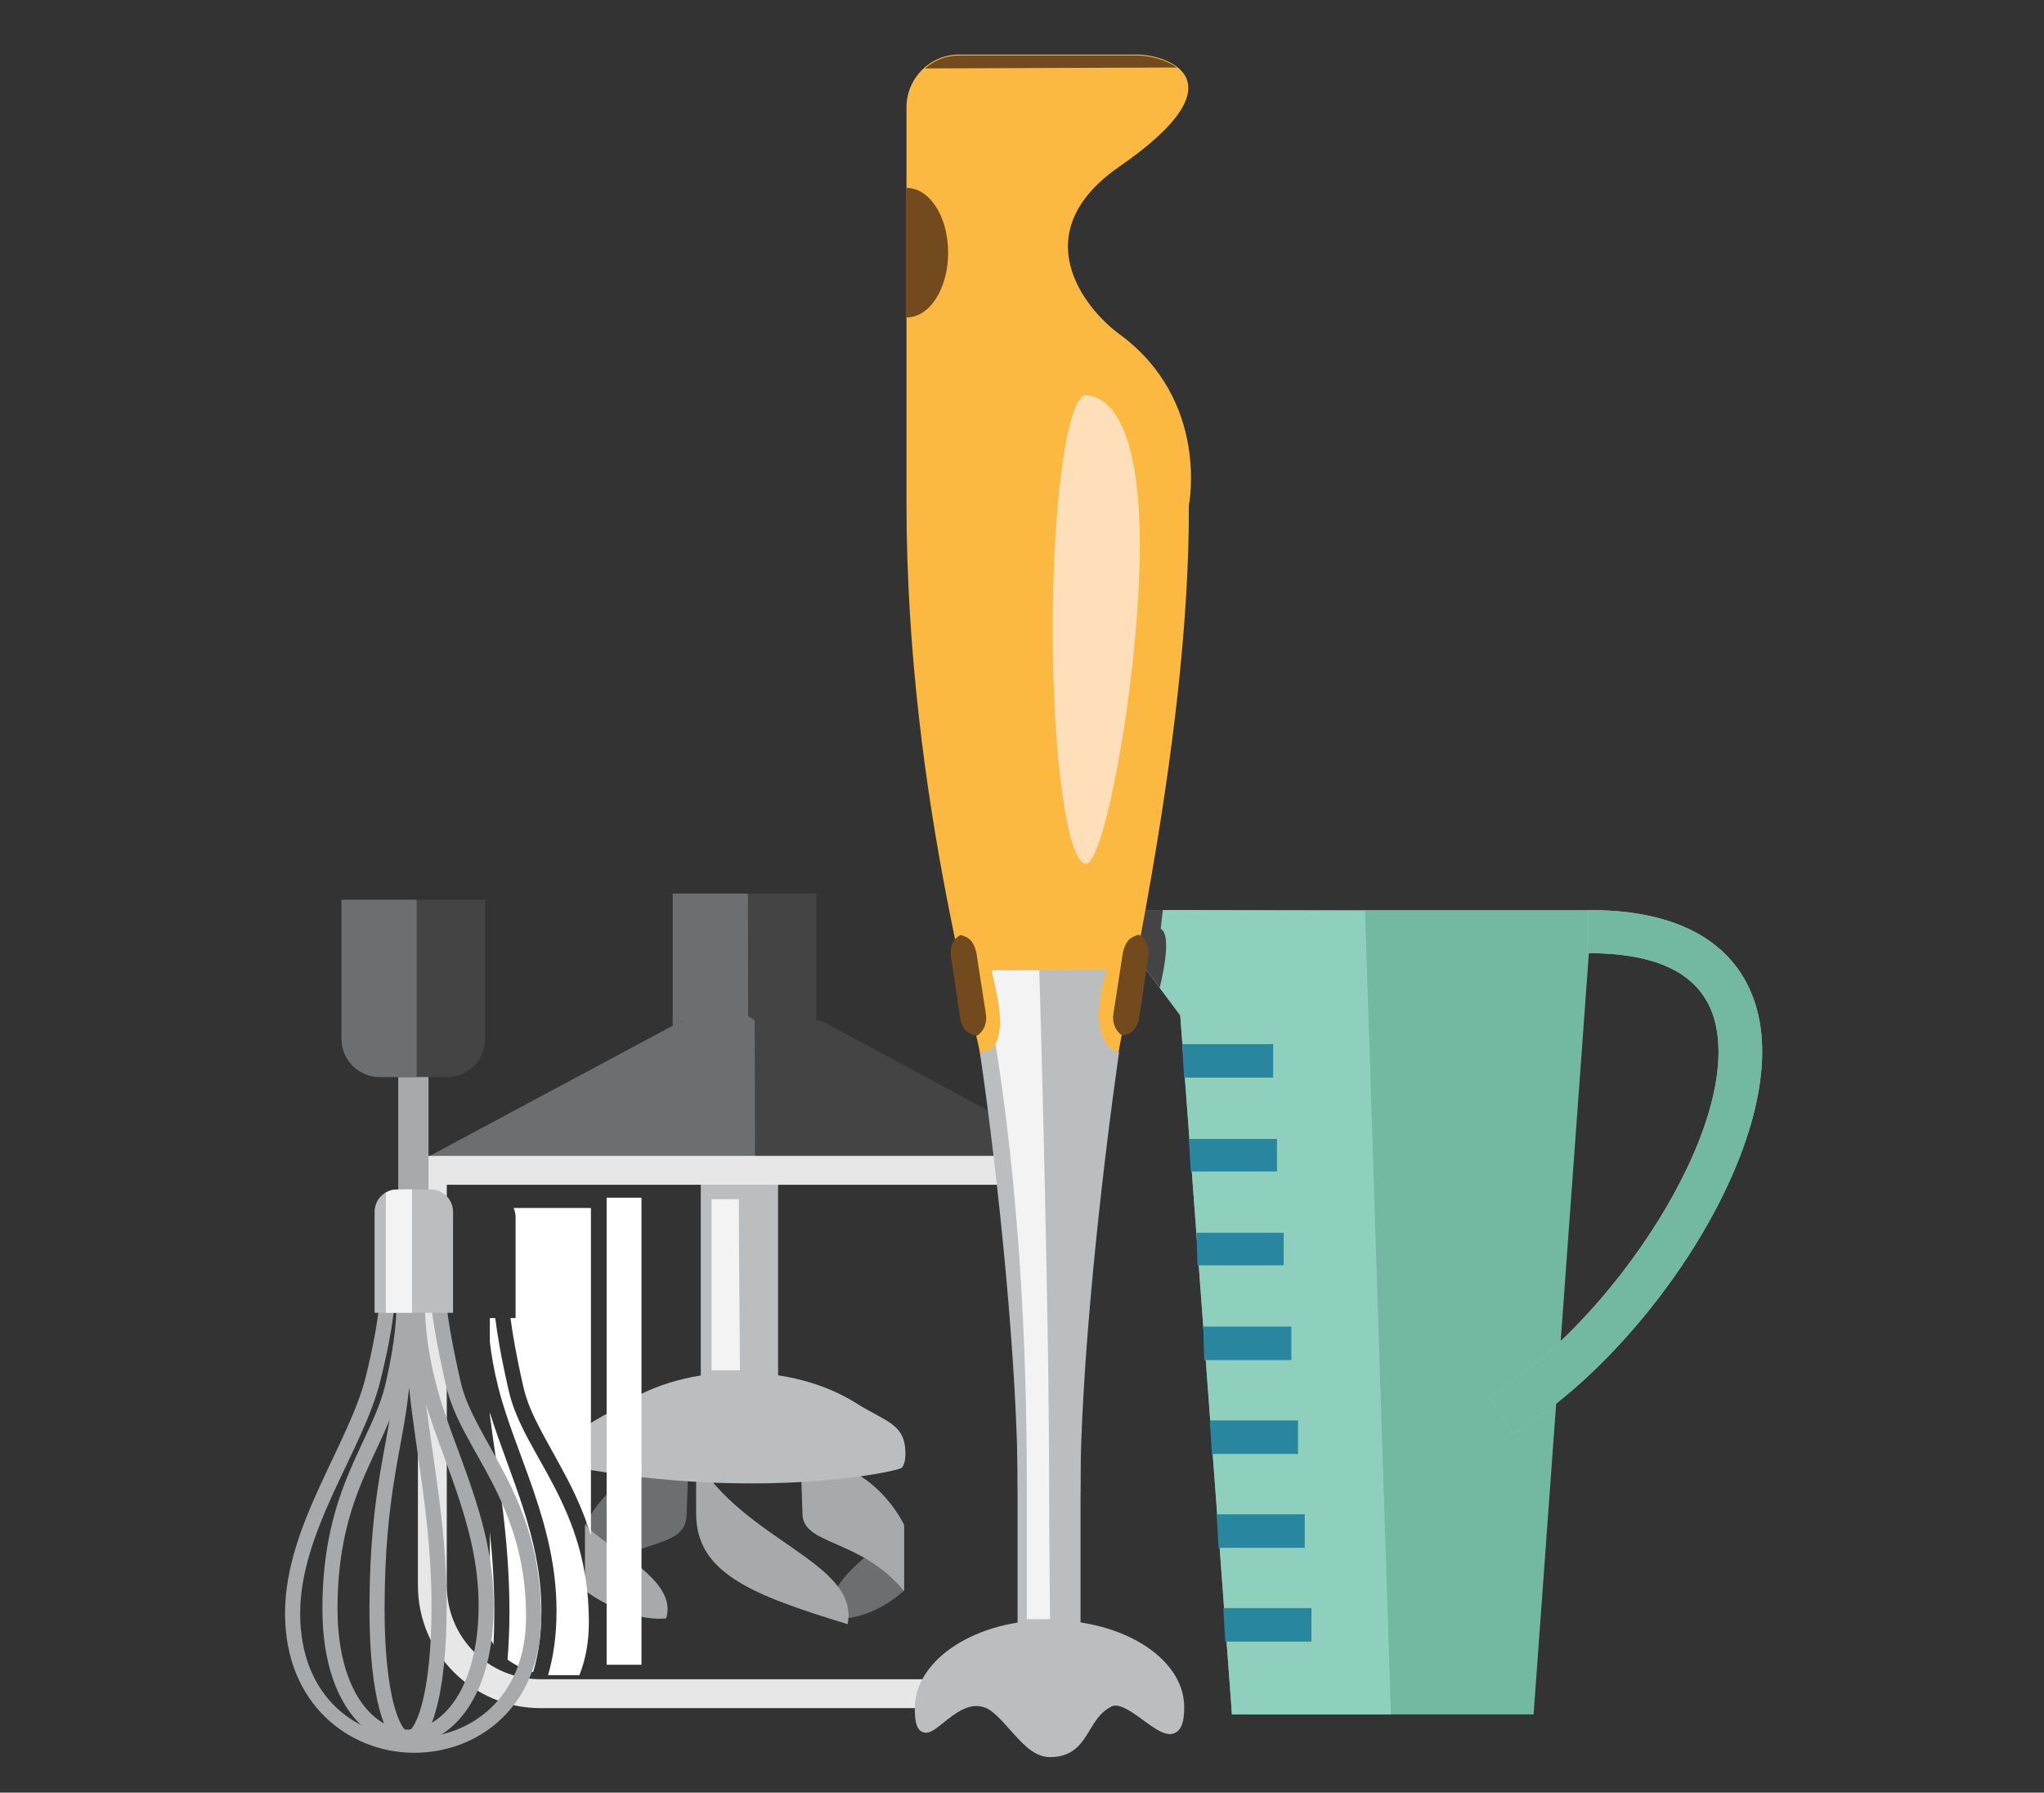 <?xml version="1.0" encoding="UTF-8" standalone="no"?>
<svg
   xmlns:dc="http://purl.org/dc/elements/1.1/"
   xmlns:cc="http://creativecommons.org/ns#"
   xmlns:rdf="http://www.w3.org/1999/02/22-rdf-syntax-ns#"
   xmlns:svg="http://www.w3.org/2000/svg"
   xmlns="http://www.w3.org/2000/svg"
   version="1.1"
   id="svg8809"
   viewBox="0 0 187 164">
  <rect x="0" y="0" width="187" height="164" fill="#333333" stroke="none"/>
  <defs
     id="defs8811">
    <clipPath
       id="clipPath9817"
       clipPathUnits="userSpaceOnUse">
      <ellipse
         transform="matrix(0,1,1,0,0,0)"
         cy="345.247"
         cx="-525.889"
         id="ellipse9819"
         style="color:#000000;clip-rule:nonzero;display:inline;overflow:visible;visibility:visible;opacity:1;isolation:auto;mix-blend-mode:normal;color-interpolation:sRGB;color-interpolation-filters:linearRGB;solid-color:#000000;solid-opacity:1;fill:#ffffff;fill-opacity:1;fill-rule:nonzero;stroke:none;stroke-width:2;stroke-linecap:round;stroke-linejoin:miter;stroke-miterlimit:4;stroke-dasharray:none;stroke-dashoffset:0;stroke-opacity:1;marker:none;color-rendering:auto;image-rendering:auto;shape-rendering:auto;text-rendering:auto;enable-background:accumulate"
         rx="12.762"
         ry="13.088" />
    </clipPath>
    <clipPath
       id="clipPath9708"
       clipPathUnits="userSpaceOnUse">
      <path
         id="path9710"
         d="m -2327.51,929.574 c 2.593,7.134 0.14,15.055 -6.972,19.905 -5.126,3.496 -11.167,5.977 -17.319,5.026 l 0.647,-8.688 8.23,-22.472 c 2.434,-5.498 11.12,-0.5 11.12,-0.5 2,2.061 3.429,4.351 4.293,6.729 z"
         style="color:#000000;clip-rule:nonzero;display:inline;overflow:visible;visibility:visible;opacity:1;isolation:auto;mix-blend-mode:normal;color-interpolation:sRGB;color-interpolation-filters:linearRGB;solid-color:#000000;solid-opacity:1;fill:#ffffff;fill-opacity:1;fill-rule:nonzero;stroke:none;stroke-width:2;stroke-linecap:round;stroke-linejoin:miter;stroke-miterlimit:4;stroke-dasharray:none;stroke-dashoffset:0;stroke-opacity:1;marker:none;color-rendering:auto;image-rendering:auto;shape-rendering:auto;text-rendering:auto;enable-background:accumulate" />
    </clipPath>
    <clipPath
       id="clipPath9618"
       clipPathUnits="userSpaceOnUse">
      <ellipse
         cy="626.371"
         cx="33.025"
         id="ellipse9620"
         style="color:#000000;clip-rule:nonzero;display:inline;overflow:visible;visibility:visible;opacity:1;isolation:auto;mix-blend-mode:normal;color-interpolation:sRGB;color-interpolation-filters:linearRGB;solid-color:#000000;solid-opacity:1;fill:#ffffff;fill-opacity:1;fill-rule:nonzero;stroke:none;stroke-width:2;stroke-linecap:round;stroke-linejoin:miter;stroke-miterlimit:4;stroke-dasharray:none;stroke-dashoffset:0;stroke-opacity:1;marker:none;color-rendering:auto;image-rendering:auto;shape-rendering:auto;text-rendering:auto;enable-background:accumulate"
         rx="13.23"
         ry="14.171"
         transform="matrix(-0.725,-0.689,0.59,-0.807,0,0)" />
    </clipPath>
    <clipPath
       id="clipPath9708-2"
       clipPathUnits="userSpaceOnUse">
      <path
         id="path9710-2"
         d="m -2327.51,929.574 c 2.593,7.134 0.14,15.055 -6.972,19.905 -5.126,3.496 -11.167,5.977 -17.319,5.026 l 0.647,-8.688 8.23,-22.472 c 2.434,-5.498 11.12,-0.5 11.12,-0.5 2,2.061 3.429,4.351 4.293,6.729 z"
         style="color:#000000;clip-rule:nonzero;display:inline;overflow:visible;visibility:visible;opacity:1;isolation:auto;mix-blend-mode:normal;color-interpolation:sRGB;color-interpolation-filters:linearRGB;solid-color:#000000;solid-opacity:1;fill:#ffffff;fill-opacity:1;fill-rule:nonzero;stroke:none;stroke-width:2;stroke-linecap:round;stroke-linejoin:miter;stroke-miterlimit:4;stroke-dasharray:none;stroke-dashoffset:0;stroke-opacity:1;marker:none;color-rendering:auto;image-rendering:auto;shape-rendering:auto;text-rendering:auto;enable-background:accumulate" />
    </clipPath>
  </defs>
  <g
     transform="matrix(1.384,0,0,1.384,-1249.751,-316.421)"
     id="g9983">
    <g
       id="g9873"
       transform="translate(-38.223,0.062)">
      <g
         id="g9825"
         transform="translate(33.941,-14.319)">
        <path
           id="path9833"
           d="m 951.75,301.954 0,9.465 9.5,0 0,-9.465 z"
           style="color:#000000;clip-rule:nonzero;display:inline;overflow:visible;visibility:visible;opacity:1;isolation:auto;mix-blend-mode:normal;color-interpolation:sRGB;color-interpolation-filters:linearRGB;solid-color:#000000;solid-opacity:1;fill:#444444;fill-opacity:1;fill-rule:nonzero;stroke:none;stroke-width:1.158;stroke-linecap:butt;stroke-linejoin:round;stroke-miterlimit:4;stroke-dasharray:none;stroke-dashoffset:0;stroke-opacity:1;marker:none;color-rendering:auto;image-rendering:auto;shape-rendering:auto;text-rendering:auto;enable-background:accumulate" />
        <path
           style="color:#000000;clip-rule:nonzero;display:inline;overflow:visible;visibility:visible;opacity:1;isolation:auto;mix-blend-mode:normal;color-interpolation:sRGB;color-interpolation-filters:linearRGB;solid-color:#000000;solid-opacity:1;fill:#6d6e70;fill-opacity:1;fill-rule:nonzero;stroke:none;stroke-width:1.158;stroke-linecap:butt;stroke-linejoin:round;stroke-miterlimit:4;stroke-dasharray:none;stroke-dashoffset:0;stroke-opacity:1;marker:none;color-rendering:auto;image-rendering:auto;shape-rendering:auto;text-rendering:auto;enable-background:accumulate"
           d="m 951.75,301.954 0,9.465 4.991,0 -0.023,-9.465 z"
           id="path9849" />
      </g>
      <g
         transform="matrix(1.214,0,0,1,-211.527,0)"
         id="g9856">
        <path
           style="color:#000000;clip-rule:nonzero;display:inline;overflow:visible;visibility:visible;opacity:1;isolation:auto;mix-blend-mode:normal;color-interpolation:sRGB;color-interpolation-filters:linearRGB;solid-color:#000000;solid-opacity:1;fill:#444444;fill-opacity:1;fill-rule:nonzero;stroke:none;stroke-width:2;stroke-linecap:butt;stroke-linejoin:round;stroke-miterlimit:4;stroke-dasharray:none;stroke-dashoffset:0;stroke-opacity:1;marker:none;color-rendering:auto;image-rendering:auto;shape-rendering:auto;text-rendering:auto;enable-background:accumulate"
           d="m 986.715,296.023 7.53,0 13.785,9.016 -35.178,0 z"
           id="rect9851" />
        <path
           id="path9854"
           d="m 986.715,296.023 c 0,0 2.195,-1.569 3.925,0 l 0.019,9.016 -17.807,0 z"
           style="color:#000000;clip-rule:nonzero;display:inline;overflow:visible;visibility:visible;opacity:1;isolation:auto;mix-blend-mode:normal;color-interpolation:sRGB;color-interpolation-filters:linearRGB;solid-color:#000000;solid-opacity:1;fill:#6d6e70;fill-opacity:1;fill-rule:nonzero;stroke:none;stroke-width:2;stroke-linecap:butt;stroke-linejoin:round;stroke-miterlimit:4;stroke-dasharray:none;stroke-dashoffset:0;stroke-opacity:1;marker:none;color-rendering:auto;image-rendering:auto;shape-rendering:auto;text-rendering:auto;enable-background:accumulate" />
      </g>
      <g
         id="g9868">
        <g
           transform="translate(-0.436,2.812)"
           id="g9871">
          <g
             transform="matrix(-1,0,0,1,1981.754,-0.375)"
             id="g9865">
            <path
               id="path9869"
               d="m 980.333,331.271 c 0,0 2.123,2.083 4.796,1.84 0.753,-2.542 -3.596,-4.902 -4.796,-6.186 z"
               style="fill:#6d6e70;fill-opacity:1;fill-rule:evenodd;stroke:none;stroke-width:1px;stroke-linecap:butt;stroke-linejoin:miter;stroke-opacity:1" />
            <path
               style="fill:#a7a9aa;fill-opacity:1;fill-rule:evenodd;stroke:none;stroke-width:1px;stroke-linecap:butt;stroke-linejoin:miter;stroke-opacity:1"
               d="m 980.333,326.93 c 0,0 1.965,-4.374 6.842,-4.374 l -0.125,3.624 c 0,2.124 -3.843,1.625 -6.717,5.124 z"
               id="path9867" />
          </g>
          <path
             style="fill:#a7a9aa;fill-opacity:1;fill-rule:evenodd;stroke:none;stroke-width:1px;stroke-linecap:butt;stroke-linejoin:miter;stroke-opacity:1"
             d="m 987.675,322.182 0,3.624 c 0,3.936 3.687,5.376 10.012,7.311 0.816,-4.074 -6.839,-5.486 -10.012,-10.935 z"
             id="path9855" />
          <g
             id="g9861"
             transform="translate(0,-0.375)">
            <path
               id="path9859"
               d="m 980.333,326.93 c 0,0 1.965,-4.374 6.842,-4.374 l -0.125,3.624 c 0,2.749 -4.218,1.25 -6.717,5.124 z"
               style="fill:#6d6e70;fill-opacity:1;fill-rule:evenodd;stroke:none;stroke-width:1px;stroke-linecap:butt;stroke-linejoin:miter;stroke-opacity:1" />
            <path
               style="fill:#a7a9aa;fill-opacity:1;fill-rule:evenodd;stroke:none;stroke-width:1px;stroke-linecap:butt;stroke-linejoin:miter;stroke-opacity:1"
               d="m 980.333,331.271 c 0,0 2.686,2.083 5.358,1.84 0.839,-2.594 -3.875,-4.572 -5.358,-6.186 z"
               id="path9857" />
          </g>
        </g>
        <g
           transform="matrix(1.228,0,0,1.228,-226.323,-78.173)"
           id="g9840">
          <g
             transform="matrix(0.612,0,0,0.612,914.074,215.463)"
             id="g9743-4">
            <path
               id="path9853"
               d="m 121.6,158.933 0,18.868 6.801,0 0,-18.868 z"
               style="color:#000000;font-style:normal;font-variant:normal;font-weight:normal;font-stretch:normal;font-size:medium;line-height:normal;font-family:sans-serif;text-indent:0;text-align:start;text-decoration:none;text-decoration-line:none;text-decoration-style:solid;text-decoration-color:#000000;letter-spacing:normal;word-spacing:normal;text-transform:none;direction:ltr;block-progression:tb;writing-mode:lr-tb;baseline-shift:baseline;text-anchor:start;white-space:normal;clip-rule:nonzero;display:inline;overflow:visible;visibility:visible;opacity:1;isolation:auto;mix-blend-mode:normal;color-interpolation:sRGB;color-interpolation-filters:linearRGB;solid-color:#000000;solid-opacity:1;fill:#bbbdbf;fill-opacity:1;fill-rule:nonzero;stroke:none;stroke-width:0.636;stroke-linecap:butt;stroke-linejoin:miter;stroke-miterlimit:10;stroke-dasharray:none;stroke-dashoffset:0;stroke-opacity:1;color-rendering:auto;image-rendering:auto;shape-rendering:auto;text-rendering:auto;enable-background:accumulate" />
            <path
               id="path9884"
               d="m 114.842,179.543 c -2.634,1.7 -4.342,1.848 -4.342,4.513 0,0.463 0.038,0.811 0.205,1.121 15.83,2.87 27.75,0.462 28.579,0.016 0.237,-0.324 0.316,-0.735 0.316,-1.238 0,-2.664 -1.71,-2.79 -4.357,-4.464 -2.647,-1.674 -6.257,-2.689 -10.219,-2.689 -3.962,2e-5 -7.548,1.043 -10.182,2.742 z"
               style="color:#000000;font-style:normal;font-variant:normal;font-weight:normal;font-stretch:normal;font-size:medium;line-height:normal;font-family:sans-serif;text-indent:0;text-align:start;text-decoration:none;text-decoration-line:none;text-decoration-style:solid;text-decoration-color:#000000;letter-spacing:normal;word-spacing:normal;text-transform:none;direction:ltr;block-progression:tb;writing-mode:lr-tb;baseline-shift:baseline;text-anchor:start;white-space:normal;clip-rule:nonzero;display:inline;overflow:visible;visibility:visible;opacity:1;isolation:auto;mix-blend-mode:normal;color-interpolation:sRGB;color-interpolation-filters:linearRGB;solid-color:#000000;solid-opacity:1;fill:#bbbdbf;fill-opacity:1;fill-rule:nonzero;stroke:none;stroke-width:1;stroke-linecap:butt;stroke-linejoin:miter;stroke-miterlimit:10;stroke-dasharray:none;stroke-dashoffset:0;stroke-opacity:1;color-rendering:auto;image-rendering:auto;shape-rendering:auto;text-rendering:auto;enable-background:accumulate" />
          </g>
          <path
             id="rect9612-3"
             d="m 990.541,314.339 c 0,1.761 0.059,9.214 0.059,9.214 l -1.529,0 0,-9.214 z"
             style="fill:#f3f3f3" />
        </g>
        <path
           id="rect9860"
           d="m 968.848,304.973 0,28.395 c 0,4.478 3.633,8.113 8.111,8.113 l 26.963,0 c 4.478,0 8.113,-3.635 8.113,-8.113 l 0,-28.395 -0.955,0 -42.232,0 z m 1.908,1.91 39.371,0 0,26.484 c 0,3.453 -2.752,6.203 -6.205,6.203 l -26.963,0 c -3.453,0 -6.203,-2.75 -6.203,-6.203 l 0,-26.484 z"
           style="color:#000000;font-style:normal;font-variant:normal;font-weight:normal;font-stretch:normal;font-size:medium;line-height:normal;font-family:sans-serif;text-indent:0;text-align:start;text-decoration:none;text-decoration-line:none;text-decoration-style:solid;text-decoration-color:#000000;letter-spacing:normal;word-spacing:normal;text-transform:none;direction:ltr;block-progression:tb;writing-mode:lr-tb;baseline-shift:baseline;text-anchor:start;white-space:normal;clip-rule:nonzero;display:inline;overflow:visible;visibility:visible;opacity:1;isolation:auto;mix-blend-mode:normal;color-interpolation:sRGB;color-interpolation-filters:linearRGB;solid-color:#000000;solid-opacity:1;fill:#e7e7e7;fill-opacity:1;fill-rule:nonzero;stroke:none;stroke-width:1.909;stroke-linecap:butt;stroke-linejoin:miter;stroke-miterlimit:4;stroke-dasharray:none;stroke-dashoffset:0;stroke-opacity:1;marker:none;color-rendering:auto;image-rendering:auto;shape-rendering:auto;text-rendering:auto;enable-background:accumulate" />
        <path
           id="rect9863"
           d="m 981.323,307.737 2.303,0 0,30.875 -2.303,0 z"
           style="color:#000000;clip-rule:nonzero;display:inline;overflow:visible;visibility:visible;opacity:1;isolation:auto;mix-blend-mode:normal;color-interpolation:sRGB;color-interpolation-filters:linearRGB;solid-color:#000000;solid-opacity:1;fill:#ffffff;fill-opacity:1;fill-rule:nonzero;stroke:none;stroke-width:2;stroke-linecap:butt;stroke-linejoin:miter;stroke-miterlimit:4;stroke-dasharray:none;stroke-dashoffset:0;stroke-opacity:1;marker:none;color-rendering:auto;image-rendering:auto;shape-rendering:auto;text-rendering:auto;enable-background:accumulate" />
        <path
           transform="matrix(1.008,0,0,1.008,-1.867,-1080.801)"
           id="rect9865"
           d="m 969.287,1378.193 c 0.081,0.183 0.129,0.385 0.129,0.6 l 0,6.619 -0.332,0 c 0.134,1.026 0.355,2.376 0.848,4.537 0.436,1.909 1.722,3.766 2.941,6.141 0.547,1.065 1.069,2.245 1.484,3.574 l 0,-21.471 -5.07,0 z m -1.559,7.219 0,1.557 c 0.097,0.84 0.259,1.81 0.545,2.955 1.098,4.391 3.828,8.938 3.828,14.688 0,1.619 -0.204,3.021 -0.555,4.219 l 2.055,0 c 0.393,-0.983 0.621,-2.134 0.621,-3.467 0,-3.811 -1.047,-6.516 -2.23,-8.82 -1.183,-2.304 -2.531,-4.197 -3.027,-6.373 -0.517,-2.268 -0.748,-3.687 -0.883,-4.758 l -0.354,0 z m 0,6.195 0,0.158 c 0.503,3.916 1.285,7.971 1.285,12.904 0,1.173 -0.05,2.199 -0.125,3.143 0.563,0.412 1.187,0.671 1.68,0.82 0.335,-1.111 0.541,-2.445 0.541,-4.021 -8e-5,-4.862 -2.111,-8.908 -3.381,-13.004 z m 0,7.828 0,6.859 c 0.06,0.19 0.144,0.363 0.238,0.527 0.035,-0.668 0.055,-1.379 0.055,-2.152 0,-1.853 -0.121,-3.579 -0.293,-5.234 z"
           style="color:#000000;clip-rule:nonzero;display:inline;overflow:visible;visibility:visible;opacity:1;isolation:auto;mix-blend-mode:normal;color-interpolation:sRGB;color-interpolation-filters:linearRGB;solid-color:#000000;solid-opacity:1;fill:#ffffff;fill-opacity:1;fill-rule:nonzero;stroke:none;stroke-width:2;stroke-linecap:butt;stroke-linejoin:miter;stroke-miterlimit:4;stroke-dasharray:none;stroke-dashoffset:0;stroke-opacity:1;marker:none;color-rendering:auto;image-rendering:auto;shape-rendering:auto;text-rendering:auto;enable-background:accumulate" />
      </g>
    </g>
    <g
       id="g9552"
       transform="matrix(-0.633,0,0,0.633,1096.92,223.586)">
      <polygon
         class="st0"
         points="183.9,103 147.5,103 140.1,103 146.2,187 177.7,187 183.1,114 191.3,103 "
         id="polygon9554"
         style="fill:#73b8a0;fill-opacity:1" />
      <polygon
         class="st1"
         points="183.9,103 163.8,103.1 163.8,103.1 161.1,187 177.7,187 183.1,114 191.3,103 "
         id="polygon9556"
         style="fill:#8ed0bd;fill-opacity:1" />
      <path
         class="st0"
         d="m 148.4,157.7 c -14.3,-8.5 -29.2,-31.1 -25.5,-44.4 1.3,-4.7 5.4,-10.3 17.5,-10.3 0.1,0 0.1,0 0.2,0 l 0,4.5 c 0,0 -0.1,0 -0.1,0 -7.5,0 -11.9,2.3 -13.2,7 -3,11 10.9,31.8 23.5,39.3 l -2.4,3.9 z"
         id="path9558"
         style="fill:#8ed0bd" />
      <g
         id="g9560">
        <polygon
           class="st2"
           points="182.7,120.5 182.9,117 173.4,117 173.4,120.5 "
           id="polygon9562"
           style="fill:#28879f" />
      </g>
      <polygon
         class="st2"
         points="173,130.3 182,130.3 182.2,126.9 173,126.9 "
         id="polygon9564"
         style="fill:#28879f" />
      <g
         id="g9566">
        <polygon
           class="st2"
           points="181.3,140.1 181.4,136.7 172.3,136.7 172.3,140.1 "
           id="polygon9568"
           style="fill:#28879f" />
      </g>
      <g
         id="g9570">
        <polygon
           class="st2"
           points="180.6,150 180.7,146.5 171.5,146.5 171.5,150 "
           id="polygon9572"
           style="fill:#28879f" />
      </g>
      <g
         id="g9574">
        <polygon
           class="st2"
           points="179.8,159.8 180,156.3 170.8,156.3 170.8,159.8 "
           id="polygon9576"
           style="fill:#28879f" />
      </g>
      <g
         id="g9578">
        <polygon
           class="st2"
           points="179.1,169.6 179.3,166.1 170.1,166.1 170.1,169.6 "
           id="polygon9580"
           style="fill:#28879f" />
      </g>
      <g
         id="g9582">
        <polygon
           class="st2"
           points="178.4,179.4 178.6,175.9 169.4,175.9 169.4,179.4 "
           id="polygon9584"
           style="fill:#28879f" />
      </g>
      <path
         class="st0"
         d="m 148.4,157.7 c -14.3,-8.5 -29.2,-31.1 -25.5,-44.4 1.3,-4.7 5.4,-10.3 17.5,-10.3 0.1,0 0.1,0 0.2,0 l 0,4.5 c 0,0 -0.1,0 -0.1,0 -7.5,0 -11.9,2.3 -13.2,7 -3,11 10.9,31.8 23.5,39.3 l -2.4,3.9 z"
         id="path9586"
         style="fill:#73b8a0;fill-opacity:1" />
      <path
         id="polygon9629"
         d="m 191.3,103 -6.38,0 0.22,1.958 c -1.337,0.704 0.111,6.156 0.111,6.156 z"
         style="fill:#444444;fill-opacity:1" />
    </g>
    <g
       id="g9699"
       transform="translate(-12.586,0)">
      <g
         transform="matrix(0.612,0,0,0.612,908.615,227.521)"
         id="g9588">
        <path
           style="fill:none"
           id="path9590"
           d="m 127.3,114.6 c -1.2,4.5 0.3,10.5 3.4,16.6 l 0,-8.6 c 1.3,-0.5 3.2,-6.3 5.2,-14.6 -4.8,0.8 -7.6,3 -8.6,6.6 z"
           class="st3" />
        <path
           style="fill:none"
           id="path9592"
           d="m 122.9,113.4 c 1.2,-4.2 4.6,-9.1 14,-10.1 2.6,-12.7 4.9,-29.4 4.9,-43.6 0,0 2.3,-11.3 -7.5,-18.5 -3.7,-2.7 -10.4,-10.9 0,-18.1 13.6,-9.4 5,-12.1 1.9,-12.1 L 117,11 c -0.4,0 -0.7,0 -1.1,0.1 -0.1,0 -0.2,0.1 -0.3,0.1 -0.2,0.1 -0.5,0.1 -0.7,0.2 -0.1,0.1 -0.2,0.1 -0.4,0.2 -0.2,0.1 -0.4,0.2 -0.6,0.3 -0.1,0.1 -0.2,0.2 -0.4,0.3 -0.1,0.1 -0.2,0.1 -0.3,0.2 l 0,0 c -1.2,1 -2,2.6 -2,4.3 l 0,8.7 0,14 0,20 c 0,29.9 7.7,57.8 11.5,62.6 -0.5,-3.2 -0.5,-6.1 0.2,-8.6 z"
           class="st3" />
        <path
           style="fill:none"
           id="path9594"
           d="m 130.7,180.1 0,-40 c -3.4,-5 -6,-10.4 -7.4,-15.4 l 0,55.4 c -6.4,1.1 -11.1,4.9 -11.1,9.4 0,1.4 0.2,2.5 0.9,2.8 0.8,0.4 1.6,-0.3 2.6,-1 1.2,-1 2.7,-2.2 4.2,-1.6 0.7,0.3 1.6,1.2 2.4,2.2 1.3,1.5 2.8,3.2 4.7,3.2 2.7,0 3.7,-1.6 4.5,-3.1 0.6,-1 1.1,-1.9 2.2,-2.4 0.7,-0.4 2.1,0.7 3.3,1.5 1.4,1 2.6,1.9 3.7,1.4 1,-0.5 1.1,-1.9 1.1,-3 0,-4.5 -4.7,-8.3 -11.1,-9.4 z"
           class="st3" />
      </g>
      <g
         transform="matrix(0.612,0,0,0.612,908.615,227.521)"
         id="g9598">
        <path
           style="fill:#fcb941"
           d="m 131.644,119.4 -13.772,0 c 0,-4.292 -8.571,-30.5 -8.571,-63.3 l 0,-42.7 c 0,-3.1 2.5,-5.7 5.7,-5.7 l 19.2,0 c 3.1,0 11.7,2.7 -1.9,12.1 -10.4,7.2 -3.7,15.4 0,18.1 9.8,7.2 7.5,18.5 7.5,18.5 0.1,26.8 -8.156,58.932 -8.156,63 z"
           class="st6"
           id="path9604" />
        <path
           style="fill:#724a1e"
           d="m 111.3,9.2 c 1,-0.9 2.3,-1.4 3.7,-1.4 l 19.2,0 c 1.2,0 3.1,0.4 4.3,1.3"
           class="st7"
           id="path9606" />
        <path
           style="fill:#724a1e"
           d="m 113.8,29.1 c 0,3.9 -2,7 -4.5,7 l 0,-14 c 2.5,0 4.5,3.1 4.5,7 z"
           class="st7"
           id="path9608" />
        <path
           style="fill:#ffdeba"
           d="m 134.5,60.7 c 0,14 -3.8,34.4 -5.8,34.4 -2,0 -3.6,-11.3 -3.6,-25.3 0,-14 1.6,-25.3 3.6,-25.3 2,0.1 5.8,2.2 5.8,16.2 z"
           class="st8"
           id="path9610" />
        <g
           id="g9743"
           transform="translate(-0.299,0)">
          <path
             id="path12943"
             d="m 121.6,117.4 0,0.5 0,59.9 6.801,0 0,-60.4 -6.801,0 z"
             style="color:#000000;font-style:normal;font-variant:normal;font-weight:normal;font-stretch:normal;font-size:medium;line-height:normal;font-family:sans-serif;text-indent:0;text-align:start;text-decoration:none;text-decoration-line:none;text-decoration-style:solid;text-decoration-color:#000000;letter-spacing:normal;word-spacing:normal;text-transform:none;direction:ltr;block-progression:tb;writing-mode:lr-tb;baseline-shift:baseline;text-anchor:start;white-space:normal;clip-rule:nonzero;display:inline;overflow:visible;visibility:visible;opacity:1;isolation:auto;mix-blend-mode:normal;color-interpolation:sRGB;color-interpolation-filters:linearRGB;solid-color:#000000;solid-opacity:1;fill:#bbbdbf;fill-opacity:1;fill-rule:nonzero;stroke:none;stroke-width:1;stroke-linecap:butt;stroke-linejoin:miter;stroke-miterlimit:10;stroke-dasharray:none;stroke-dashoffset:0;stroke-opacity:1;color-rendering:auto;image-rendering:auto;shape-rendering:auto;text-rendering:auto;enable-background:accumulate" />
          <path
             id="path11728"
             d="m 114.842,179.543 c -2.634,1.7 -4.342,4.094 -4.342,6.758 0,0.748 0.046,1.288 0.164,1.711 0.118,0.423 0.364,0.803 0.768,0.914 0.403,0.111 0.742,-0.046 1.049,-0.225 0.307,-0.179 0.614,-0.42 0.945,-0.686 0.663,-0.531 1.423,-1.159 2.223,-1.547 0.8,-0.388 1.596,-0.544 2.471,-0.203 l 0.004,0.002 0.006,0.002 c 0.863,0.314 1.935,1.574 3.049,2.814 1.114,1.241 2.333,2.516 3.922,2.516 1.058,0 1.882,-0.276 2.514,-0.725 0.632,-0.448 1.066,-1.043 1.447,-1.645 0.763,-1.202 1.327,-2.416 2.662,-3.084 l 0.008,-0.002 0.006,-0.004 c 0.206,-0.111 0.433,-0.134 0.738,-0.072 0.306,0.062 0.672,0.218 1.062,0.439 0.781,0.443 1.643,1.132 2.453,1.691 0.405,0.28 0.798,0.528 1.189,0.699 0.392,0.171 0.804,0.282 1.23,0.166 0.426,-0.116 0.763,-0.486 0.939,-0.961 0.177,-0.475 0.25,-1.084 0.25,-1.904 0,-2.664 -1.71,-5.035 -4.357,-6.709 -2.647,-1.674 -6.257,-2.689 -10.219,-2.689 -3.962,5e-5 -7.548,1.043 -10.182,2.742 z"
             style="color:#000000;font-style:normal;font-variant:normal;font-weight:normal;font-stretch:normal;font-size:medium;line-height:normal;font-family:sans-serif;text-indent:0;text-align:start;text-decoration:none;text-decoration-line:none;text-decoration-style:solid;text-decoration-color:#000000;letter-spacing:normal;word-spacing:normal;text-transform:none;direction:ltr;block-progression:tb;writing-mode:lr-tb;baseline-shift:baseline;text-anchor:start;white-space:normal;clip-rule:nonzero;display:inline;overflow:visible;visibility:visible;opacity:1;isolation:auto;mix-blend-mode:normal;color-interpolation:sRGB;color-interpolation-filters:linearRGB;solid-color:#000000;solid-opacity:1;fill:#bbbdbf;fill-opacity:1;fill-rule:nonzero;stroke:none;stroke-width:1;stroke-linecap:butt;stroke-linejoin:miter;stroke-miterlimit:10;stroke-dasharray:none;stroke-dashoffset:0;stroke-opacity:1;color-rendering:auto;image-rendering:auto;shape-rendering:auto;text-rendering:auto;enable-background:accumulate" />
        </g>
        <path
           id="path9739"
           class="st6"
           d="m 128.076,162.976 -6.752,0 c 0,-13.551 -2.072,-33.641 -4.095,-47.533 3.431,0 1.915,-5.591 1.337,-8.859 l 12.372,-0.019 c -2.131,6.833 0.292,8.885 1.327,8.885 -1.996,13.95 -4.188,34.176 -4.188,47.526 z"
           style="fill:#bbbdbf;fill-opacity:1" />
        <path
           style="fill:#f3f3f3"
           d="m 118.488,106.609 5.161,0 c 0,0 1.057,35.706 1.057,55.729 0,3.396 0.096,14.363 0.096,14.363 l -2.5,0 0,-14.302 c 0,-16.382 -0.967,-32.647 -3.38,-47.821 1.06,-2.222 0.135,-5.375 -0.434,-7.968 z"
           id="rect9612" />
        <path
           transform="matrix(0.987,0.163,-0.163,0.987,0,0)"
           style="color:#000000;clip-rule:nonzero;display:inline;overflow:visible;visibility:visible;opacity:1;isolation:auto;mix-blend-mode:normal;color-interpolation:sRGB;color-interpolation-filters:linearRGB;solid-color:#000000;solid-opacity:1;fill:#724a1e;fill-opacity:1;fill-rule:nonzero;stroke:none;stroke-width:1.158;stroke-linecap:butt;stroke-linejoin:round;stroke-miterlimit:4;stroke-dasharray:none;stroke-dashoffset:0;stroke-opacity:1;marker:none;color-rendering:auto;image-rendering:auto;shape-rendering:auto;text-rendering:auto;enable-background:accumulate"
           d="m 149.285,79.464 c 0.802,0.307 1.382,0.9 1.404,2.302 l 0.104,6.45 c 0.023,1.401 -0.641,2.035 -1.509,2.283 0,0 -1.29,-0.519 -1.307,-2.164 l -0.069,-6.73 c 0.112,-1.106 0.345,-1.662 1.375,-2.139 z"
           id="rect9764" />
        <path
           id="path9767"
           d="m 115.137,102.788 c -0.741,0.434 -1.216,1.114 -1.009,2.5 l 0.951,6.38 c 0.207,1.386 0.964,1.903 1.862,2.006 0,0 1.188,-0.722 0.935,-2.349 l -1.032,-6.651 c -0.292,-1.073 -0.612,-1.583 -1.706,-1.886 z"
           style="color:#000000;clip-rule:nonzero;display:inline;overflow:visible;visibility:visible;opacity:1;isolation:auto;mix-blend-mode:normal;color-interpolation:sRGB;color-interpolation-filters:linearRGB;solid-color:#000000;solid-opacity:1;fill:#724a1e;fill-opacity:1;fill-rule:nonzero;stroke:none;stroke-width:1.158;stroke-linecap:butt;stroke-linejoin:round;stroke-miterlimit:4;stroke-dasharray:none;stroke-dashoffset:0;stroke-opacity:1;marker:none;color-rendering:auto;image-rendering:auto;shape-rendering:auto;text-rendering:auto;enable-background:accumulate" />
      </g>
    </g>
    <g
       id="g9810"
       transform="translate(-26.175,-13.789)">
      <g
         id="g9806">
        <path
           id="path9773"
           d="m 955.5,312.924 0,8.875 2,0 0,-8.875 -2,0 z"
           style="color:#000000;font-style:normal;font-variant:normal;font-weight:normal;font-stretch:normal;font-size:medium;line-height:normal;font-family:sans-serif;text-indent:0;text-align:start;text-decoration:none;text-decoration-line:none;text-decoration-style:solid;text-decoration-color:#000000;letter-spacing:normal;word-spacing:normal;text-transform:none;direction:ltr;block-progression:tb;writing-mode:lr-tb;baseline-shift:baseline;text-anchor:start;white-space:normal;clip-rule:nonzero;display:inline;overflow:visible;visibility:visible;opacity:1;isolation:auto;mix-blend-mode:normal;color-interpolation:sRGB;color-interpolation-filters:linearRGB;solid-color:#000000;solid-opacity:1;fill:#a7a9aa;fill-opacity:1;fill-rule:evenodd;stroke:none;stroke-width:2;stroke-linecap:butt;stroke-linejoin:miter;stroke-miterlimit:4;stroke-dasharray:none;stroke-dashoffset:0;stroke-opacity:1;color-rendering:auto;image-rendering:auto;shape-rendering:auto;text-rendering:auto;enable-background:accumulate" />
      </g>
      <path
         id="rect9771"
         d="m 951.75,301.892 0,9.191 c 0,1.401 1.128,2.53 2.53,2.53 l 4.441,0 c 1.401,0 2.53,-1.128 2.53,-2.53 l 0,-9.191 z"
         style="color:#000000;clip-rule:nonzero;display:inline;overflow:visible;visibility:visible;opacity:1;isolation:auto;mix-blend-mode:normal;color-interpolation:sRGB;color-interpolation-filters:linearRGB;solid-color:#000000;solid-opacity:1;fill:#444444;fill-opacity:1;fill-rule:nonzero;stroke:none;stroke-width:1.158;stroke-linecap:butt;stroke-linejoin:round;stroke-miterlimit:4;stroke-dasharray:none;stroke-dashoffset:0;stroke-opacity:1;marker:none;color-rendering:auto;image-rendering:auto;shape-rendering:auto;text-rendering:auto;enable-background:accumulate" />
      <g
         transform="translate(-0.346,-5.562)"
         id="g9792">
        <g
           id="g9782"
           style="stroke:#a7a9aa;stroke-opacity:1"
           transform="matrix(0.755,0,0,0.755,233.5,80.765)">
          <path
             id="path9777"
             d="m 955.178,332.762 0.039,0.699 c 0,0 0.159,2.673 -1.326,8.615 -0.718,2.873 -2.456,6.119 -4.039,9.588 -1.583,3.469 -3.014,7.178 -3.014,11.072 0,7.942 5.612,12.148 11.205,12.203 2.796,0.028 5.604,-0.952 7.717,-2.953 2.113,-2.001 3.504,-5.023 3.504,-8.953 0,-5.331 -1.498,-9.206 -3.125,-12.375 -1.627,-3.169 -3.345,-5.646 -3.926,-8.193 -0.86,-3.77 -1.19,-6.041 -1.307,-7.348 -0.058,-0.653 -0.063,-1.066 -0.055,-1.301 0.008,-0.235 0.016,-0.238 0.016,-0.238 l 0.195,-0.816 -5.885,0 z m 1.326,1.324 3.035,0 c -7.2e-4,0.295 -0.002,0.602 0.047,1.148 0.124,1.392 0.467,3.715 1.336,7.525 0.663,2.904 2.46,5.429 4.039,8.504 1.579,3.074 2.979,6.684 2.979,11.77 0,3.621 -1.248,6.246 -3.092,7.992 -1.844,1.746 -4.312,2.612 -6.791,2.588 -4.957,-0.049 -9.895,-3.544 -9.895,-10.877 0,-3.566 1.336,-7.105 2.895,-10.521 1.559,-3.416 3.337,-6.69 4.119,-9.816 1.278,-5.112 1.331,-7.531 1.328,-8.312 z"
             style="color:#000000;font-style:normal;font-variant:normal;font-weight:normal;font-stretch:normal;font-size:medium;line-height:normal;font-family:sans-serif;text-indent:0;text-align:start;text-decoration:none;text-decoration-line:none;text-decoration-style:solid;text-decoration-color:#000000;letter-spacing:normal;word-spacing:normal;text-transform:none;direction:ltr;block-progression:tb;writing-mode:lr-tb;baseline-shift:baseline;text-anchor:start;white-space:normal;clip-rule:nonzero;display:inline;overflow:visible;visibility:visible;opacity:1;isolation:auto;mix-blend-mode:normal;color-interpolation:sRGB;color-interpolation-filters:linearRGB;solid-color:#000000;solid-opacity:1;fill:#a7a9aa;fill-opacity:1;fill-rule:evenodd;stroke:none;stroke-width:1.324;stroke-linecap:butt;stroke-linejoin:miter;stroke-miterlimit:4;stroke-dasharray:none;stroke-dashoffset:0;stroke-opacity:1;color-rendering:auto;image-rendering:auto;shape-rendering:auto;text-rendering:auto;enable-background:accumulate" />
          <path
             id="path9780"
             d="m 955.543,332.852 0.773,1.053 c 0,0 -0.006,-0.035 0.059,0.174 0.065,0.208 0.151,0.594 0.188,1.225 0.074,1.261 -0.051,3.502 -0.906,7.25 -1.185,5.194 -5.549,9.176 -5.549,19.773 0,3.876 0.874,6.829 2.254,8.846 1.38,2.016 3.303,3.088 5.258,3.059 1.955,-0.03 3.867,-1.155 5.242,-3.219 1.376,-2.064 2.248,-5.065 2.248,-8.982 0,-7.673 -3.645,-13.74 -5.109,-19.6 -0.737,-2.948 -0.912,-5.161 -0.906,-6.625 0.006,-1.464 0.18,-2.131 0.18,-2.131 l 0.207,-0.822 -0.85,0 -3.088,0 z m 2.176,1.324 0.197,0 c -0.031,0.184 -0.04,0.443 -0.072,0.793 -0.031,-0.332 -0.076,-0.567 -0.125,-0.793 z m 0.109,2.557 c 0.055,1.524 0.246,3.455 0.887,6.02 1.535,6.141 5.07,12.029 5.07,19.277 0,3.72 -0.839,6.465 -2.027,8.248 -1.189,1.784 -2.696,2.607 -4.16,2.629 -1.464,0.022 -2.96,-0.752 -4.145,-2.482 -1.184,-1.731 -2.021,-4.422 -2.021,-8.098 0,-10.234 4.213,-13.769 5.516,-19.479 0.648,-2.841 0.83,-4.671 0.881,-6.115 z"
             style="color:#000000;font-style:normal;font-variant:normal;font-weight:normal;font-stretch:normal;font-size:medium;line-height:normal;font-family:sans-serif;text-indent:0;text-align:start;text-decoration:none;text-decoration-line:none;text-decoration-style:solid;text-decoration-color:#000000;letter-spacing:normal;word-spacing:normal;text-transform:none;direction:ltr;block-progression:tb;writing-mode:lr-tb;baseline-shift:baseline;text-anchor:start;white-space:normal;clip-rule:nonzero;display:inline;overflow:visible;visibility:visible;opacity:1;isolation:auto;mix-blend-mode:normal;color-interpolation:sRGB;color-interpolation-filters:linearRGB;solid-color:#000000;solid-opacity:1;fill:#a7a9aa;fill-opacity:1;fill-rule:evenodd;stroke:none;stroke-width:1.324;stroke-linecap:butt;stroke-linejoin:miter;stroke-miterlimit:4;stroke-dasharray:none;stroke-dashoffset:0;stroke-opacity:1;color-rendering:auto;image-rendering:auto;shape-rendering:auto;text-rendering:auto;enable-background:accumulate" />
          <path
             id="path9789"
             d="m 956.426,332.668 0.246,0.846 c 0,0 0.011,0.025 0.041,0.27 0.03,0.245 0.065,0.665 0.08,1.328 0.03,1.327 -0.021,3.622 -0.363,7.43 -0.484,5.394 -2.201,9.282 -2.201,19.865 0,3.849 0.339,6.742 0.873,8.723 0.267,0.99 0.577,1.754 0.963,2.318 0.386,0.565 0.92,0.992 1.57,0.967 0.65,-0.025 1.148,-0.475 1.527,-1.061 0.379,-0.586 0.689,-1.371 0.955,-2.385 0.532,-2.028 0.871,-4.969 0.871,-8.861 0,-7.612 -1.435,-13.687 -2.025,-19.682 -0.592,-6.011 -0.289,-9.031 -0.289,-9.031 l 0.072,-0.727 -0.73,0 -1.59,0 z m 1.273,10.299 c 0.623,5.974 1.965,11.861 1.965,19.141 0,3.815 -0.341,6.671 -0.828,8.525 -0.243,0.927 -0.527,1.603 -0.785,2.002 -0.258,0.399 -0.44,0.456 -0.469,0.457 -0.029,0.001 -0.173,-0.025 -0.424,-0.393 -0.251,-0.367 -0.535,-1.014 -0.777,-1.914 -0.485,-1.801 -0.828,-4.608 -0.828,-8.379 0,-10.241 1.609,-14.005 2.146,-19.439 z"
             style="color:#000000;font-style:normal;font-variant:normal;font-weight:normal;font-stretch:normal;font-size:medium;line-height:normal;font-family:sans-serif;text-indent:0;text-align:start;text-decoration:none;text-decoration-line:none;text-decoration-style:solid;text-decoration-color:#000000;letter-spacing:normal;word-spacing:normal;text-transform:none;direction:ltr;block-progression:tb;writing-mode:lr-tb;baseline-shift:baseline;text-anchor:start;white-space:normal;clip-rule:nonzero;display:inline;overflow:visible;visibility:visible;opacity:1;isolation:auto;mix-blend-mode:normal;color-interpolation:sRGB;color-interpolation-filters:linearRGB;solid-color:#000000;solid-opacity:1;fill:#a7a9aa;fill-opacity:1;fill-rule:evenodd;stroke:none;stroke-width:1.324;stroke-linecap:butt;stroke-linejoin:miter;stroke-miterlimit:4;stroke-dasharray:none;stroke-dashoffset:0;stroke-opacity:1;color-rendering:auto;image-rendering:auto;shape-rendering:auto;text-rendering:auto;enable-background:accumulate" />
        </g>
        <path
           style="color:#000000;clip-rule:nonzero;display:inline;overflow:visible;visibility:visible;opacity:1;isolation:auto;mix-blend-mode:normal;color-interpolation:sRGB;color-interpolation-filters:linearRGB;solid-color:#000000;solid-opacity:1;fill:#bbbdbf;fill-opacity:1;fill-rule:nonzero;stroke:none;stroke-width:1.158;stroke-linecap:butt;stroke-linejoin:round;stroke-miterlimit:4;stroke-dasharray:none;stroke-dashoffset:0;stroke-opacity:1;marker:none;color-rendering:auto;image-rendering:auto;shape-rendering:auto;text-rendering:auto;enable-background:accumulate"
           d="m 955.769,326.604 2.212,0 c 0.824,0 1.488,0.663 1.488,1.488 l 0,6.668 -5.188,0 0,-6.668 c 0,-0.824 0.663,-1.488 1.488,-1.488 z"
           id="rect9775" />
        <path
           id="path9787"
           d="m 955.025,326.819 c 0,0 0.282,-0.204 0.698,-0.204 0,0 0.916,-0.034 1.033,-0.011 l 0,8.156 -1.731,0 z"
           style="color:#000000;clip-rule:nonzero;display:inline;overflow:visible;visibility:visible;opacity:1;isolation:auto;mix-blend-mode:normal;color-interpolation:sRGB;color-interpolation-filters:linearRGB;solid-color:#000000;solid-opacity:1;fill:#f3f3f3;fill-opacity:1;fill-rule:nonzero;stroke:none;stroke-width:1.158;stroke-linecap:butt;stroke-linejoin:round;stroke-miterlimit:4;stroke-dasharray:none;stroke-dashoffset:0;stroke-opacity:1;marker:none;color-rendering:auto;image-rendering:auto;shape-rendering:auto;text-rendering:auto;enable-background:accumulate" />
      </g>
      <path
         style="color:#000000;clip-rule:nonzero;display:inline;overflow:visible;visibility:visible;opacity:1;isolation:auto;mix-blend-mode:normal;color-interpolation:sRGB;color-interpolation-filters:linearRGB;solid-color:#000000;solid-opacity:1;fill:#6d6e70;fill-opacity:1;fill-rule:nonzero;stroke:none;stroke-width:1.158;stroke-linecap:butt;stroke-linejoin:round;stroke-miterlimit:4;stroke-dasharray:none;stroke-dashoffset:0;stroke-opacity:1;marker:none;color-rendering:auto;image-rendering:auto;shape-rendering:auto;text-rendering:auto;enable-background:accumulate"
         d="m 951.75,301.892 0,9.191 c 0,1.401 1.128,2.53 2.53,2.53 l 2.439,0 0,-11.72 z"
         id="path9823" />
    </g>
  </g>
</svg>

